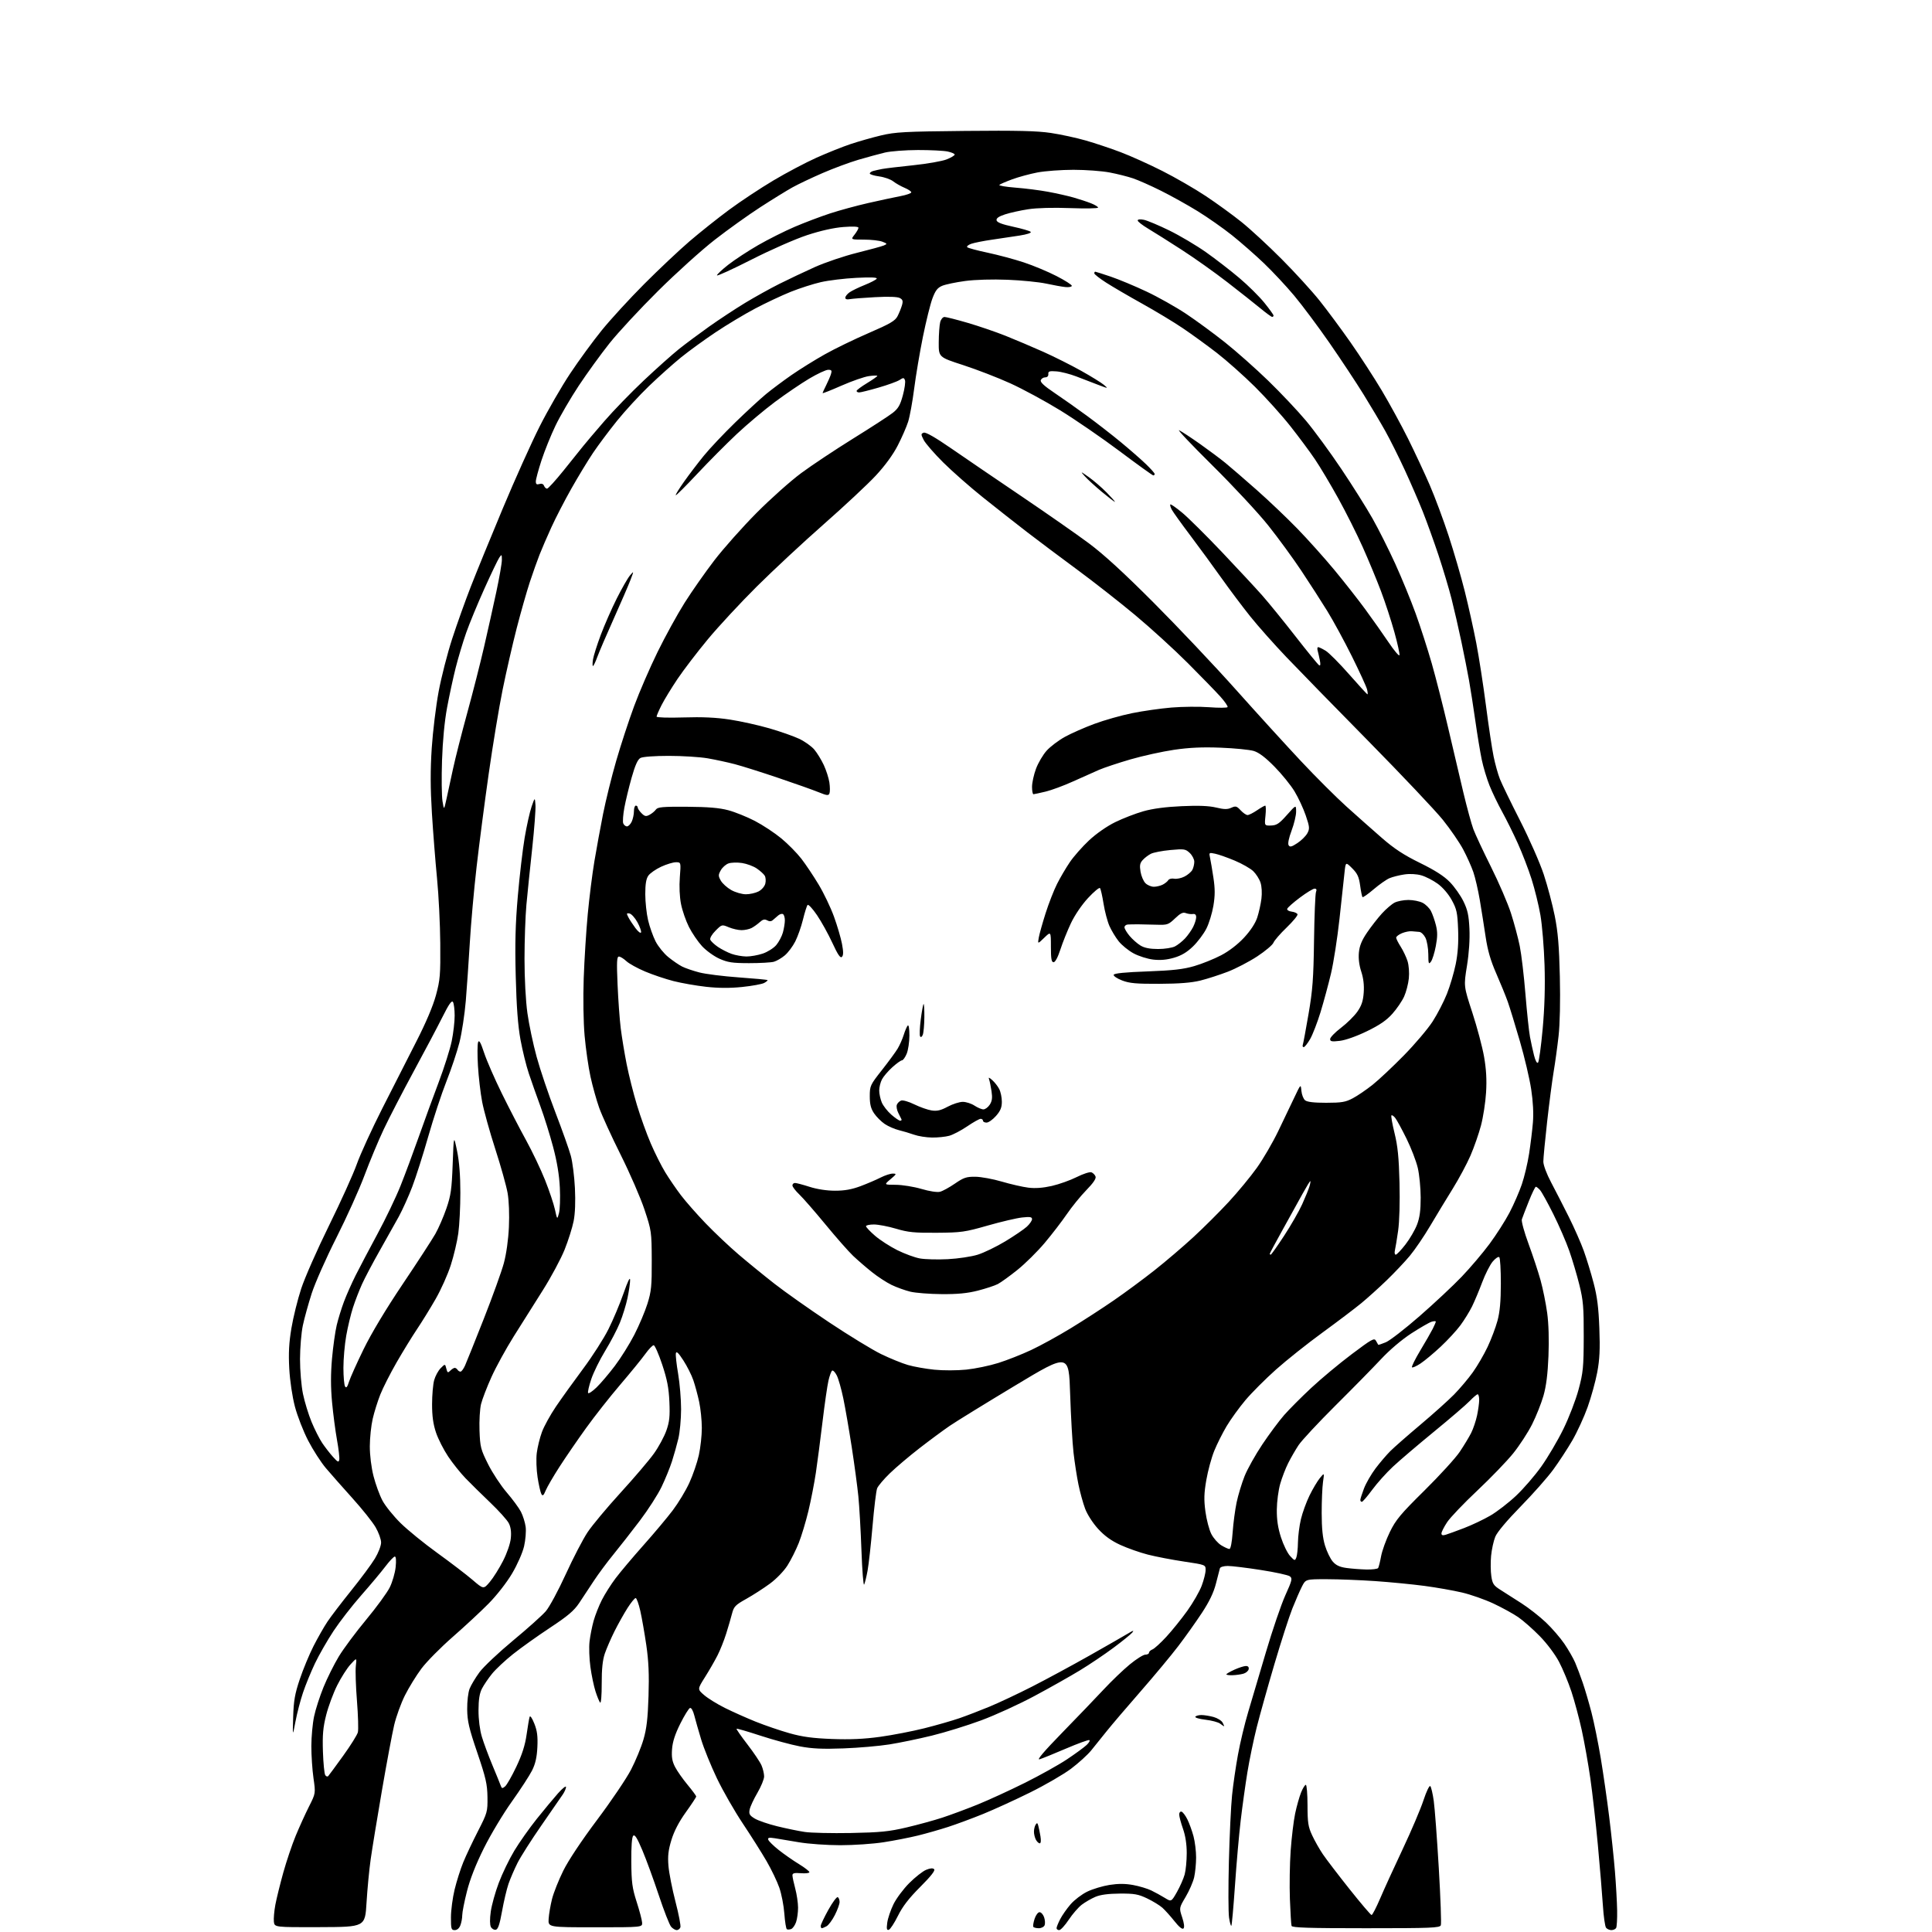 <?xml version="1.0" encoding="UTF-8" standalone="no"?>
<svg 
  version="1.1" 
  xmlns="http://www.w3.org/2000/svg" 
  xmlns:xlink="http://www.w3.org/1999/xlink" 
  xmlns:svg="http://www.w3.org/2000/svg"
  xmlns:rdf="http://www.w3.org/1999/02/22-rdf-syntax-ns#"
  xmlns:cc="http://creativecommons.org/ns#"
  xmlns:dc="http://purl.org/dc/elements/1.1/"
  viewBox="0 0 1024 1024"
  width="1024"
  height="1024"
>
<style>svg {background-color: white; }</style>"
<path stroke="none" fill="black" fill-rule="evenodd" d="M241.02,1023.00C239.19,1023.00 239.00,1022.36 239.01,1016.25C239.01,1012.54 239.89,1005.90 240.95,1001.50C242.02,997.10 244.08,990.61 245.53,987.07C246.98,983.53 250.48,976.11 253.32,970.57C258.31,960.81 258.47,960.25 258.37,952.50C258.27,945.64 257.51,942.30 252.99,929.00C248.57,916.02 247.70,912.28 247.62,906.00C247.57,901.72 248.13,897.00 248.92,895.00C249.69,893.08 252.05,889.15 254.17,886.27C256.30,883.40 264.30,875.85 271.95,869.50C279.61,863.16 287.43,856.15 289.32,853.94C291.21,851.73 295.97,842.91 299.88,834.34C303.80,825.77 308.99,815.78 311.42,812.13C313.84,808.48 321.74,799.02 328.96,791.11C336.19,783.20 344.13,773.87 346.61,770.39C349.10,766.91 352.04,761.46 353.17,758.28C354.83,753.57 355.13,750.74 354.79,743.00C354.47,735.65 353.61,731.18 350.98,723.25C349.10,717.61 347.07,713.00 346.46,713.00C345.84,713.00 343.83,715.10 341.99,717.66C340.15,720.22 334.19,727.53 328.74,733.91C323.29,740.28 315.11,750.67 310.56,757.00C306.01,763.33 299.68,772.55 296.50,777.50C293.31,782.45 290.05,788.05 289.25,789.95C288.10,792.71 287.63,793.09 286.93,791.85C286.46,790.99 285.55,787.01 284.93,783.01C284.31,778.96 284.11,773.24 284.50,770.13C284.89,767.05 286.11,762.05 287.23,759.02C288.34,755.98 291.69,749.90 294.67,745.50C297.66,741.10 304.12,732.10 309.04,725.50C313.97,718.90 320.02,709.45 322.49,704.50C324.97,699.55 328.57,691.00 330.49,685.50C332.80,678.88 333.98,676.51 333.97,678.50C333.97,680.15 333.34,684.44 332.58,688.03C331.82,691.62 330.02,697.47 328.57,701.03C327.13,704.59 323.61,711.31 320.76,715.97C317.91,720.63 314.59,727.38 313.38,730.97C312.17,734.55 311.42,737.87 311.71,738.33C311.99,738.80 314.02,737.45 316.20,735.34C318.38,733.23 322.73,728.12 325.86,723.98C329.00,719.85 333.64,712.42 336.19,707.48C338.73,702.54 341.87,695.12 343.16,691.00C345.21,684.43 345.49,681.57 345.44,668.00C345.37,652.83 345.29,652.26 341.60,641.14C339.53,634.90 333.86,621.85 329.01,612.14C324.16,602.44 319.02,591.20 317.58,587.16C316.15,583.12 314.07,575.70 312.97,570.66C311.87,565.62 310.47,555.88 309.86,549.00C309.21,541.66 309.02,529.07 309.38,518.50C309.73,508.60 310.69,493.30 311.52,484.50C312.35,475.70 313.93,463.10 315.04,456.50C316.14,449.90 318.21,438.65 319.62,431.50C321.04,424.35 324.18,411.64 326.60,403.27C329.02,394.89 333.29,381.84 336.10,374.27C338.90,366.69 344.51,353.75 348.56,345.50C352.61,337.25 359.04,325.56 362.85,319.51C366.66,313.47 373.75,303.34 378.61,297.01C383.47,290.68 393.53,279.37 400.97,271.87C408.41,264.38 419.10,254.85 424.72,250.70C430.35,246.54 442.72,238.32 452.22,232.42C461.73,226.52 471.14,220.42 473.14,218.85C476.06,216.57 477.12,214.75 478.52,209.57C479.48,206.03 479.99,202.41 479.65,201.53C479.10,200.10 478.79,200.09 476.77,201.41C475.52,202.22 470.51,204.03 465.64,205.44C460.76,206.85 456.15,208.00 455.39,208.00C454.62,208.00 454.00,207.65 454.00,207.21C454.00,206.78 456.48,204.92 459.50,203.09C462.52,201.26 465.00,199.52 465.00,199.24C465.00,198.96 463.01,199.00 460.57,199.34C458.13,199.67 451.61,201.94 446.07,204.37C440.53,206.81 436.00,208.61 436.00,208.36C436.00,208.12 436.84,206.25 437.87,204.21C438.90,202.17 440.06,199.49 440.44,198.25C441.01,196.39 440.76,196.00 438.95,196.00C437.75,196.00 433.23,198.11 428.91,200.68C424.58,203.25 416.42,208.80 410.77,213.01C405.12,217.22 395.99,224.90 390.47,230.08C384.96,235.26 375.52,244.76 369.50,251.19C363.48,257.62 358.37,262.71 358.16,262.49C357.94,262.27 359.92,259.03 362.57,255.30C365.21,251.56 369.94,245.35 373.08,241.50C376.22,237.65 383.68,229.75 389.65,223.95C395.62,218.15 402.98,211.37 406.00,208.88C409.02,206.39 415.10,201.85 419.50,198.79C423.90,195.74 431.82,190.81 437.11,187.84C442.39,184.86 452.89,179.77 460.44,176.51C471.78,171.61 474.43,170.06 475.71,167.60C476.56,165.96 477.61,163.35 478.06,161.81C478.71,159.54 478.48,158.79 476.90,157.95C475.66,157.28 470.83,157.12 463.72,157.51C457.55,157.84 451.49,158.33 450.25,158.58C448.85,158.86 448.01,158.56 448.03,157.77C448.05,157.07 449.06,155.80 450.28,154.94C451.50,154.07 455.10,152.33 458.27,151.06C461.44,149.79 464.32,148.29 464.67,147.72C465.11,147.02 461.64,146.87 453.91,147.26C447.63,147.58 439.16,148.60 435.08,149.54C431.00,150.47 423.80,152.79 419.08,154.68C414.36,156.58 405.91,160.55 400.30,163.51C394.69,166.47 385.24,172.14 379.30,176.11C373.36,180.08 365.12,186.06 361.00,189.40C356.88,192.74 349.28,199.53 344.11,204.49C338.95,209.44 331.26,217.80 327.02,223.06C322.78,228.32 317.06,235.97 314.31,240.06C311.56,244.15 306.39,252.68 302.82,259.00C299.25,265.32 294.48,274.55 292.23,279.50C289.97,284.45 287.15,290.98 285.97,294.00C284.78,297.02 282.46,303.55 280.82,308.50C279.19,313.45 276.05,324.48 273.85,333.00C271.66,341.52 268.31,356.15 266.41,365.50C264.51,374.85 261.19,394.88 259.04,410.00C256.88,425.13 253.98,447.40 252.60,459.50C251.21,471.60 249.60,489.60 249.02,499.50C248.43,509.40 247.47,523.35 246.88,530.50C246.28,537.65 244.77,547.55 243.52,552.50C242.26,557.45 239.14,566.79 236.58,573.25C234.02,579.72 229.70,592.82 226.98,602.38C224.26,611.94 220.44,623.92 218.50,629.01C216.56,634.09 213.33,641.24 211.34,644.88C209.34,648.52 204.77,656.67 201.18,663.00C197.59,669.33 193.42,677.23 191.90,680.57C190.38,683.91 188.21,689.54 187.07,693.07C185.93,696.61 184.32,703.33 183.50,708.00C182.68,712.67 182.01,720.33 182.02,725.00C182.02,729.67 182.42,734.12 182.90,734.87C183.53,735.86 184.10,735.17 184.97,732.37C185.64,730.24 189.12,722.47 192.72,715.10C196.82,706.70 204.54,693.84 213.44,680.60C221.24,669.00 229.02,657.02 230.74,654.00C232.45,650.98 235.09,644.90 236.60,640.50C238.98,633.59 239.43,630.38 239.93,617.00C240.50,601.50 240.50,601.50 242.25,610.00C243.42,615.67 244.00,623.05 244.00,632.18C244.00,639.70 243.51,649.38 242.91,653.68C242.32,657.98 240.53,665.55 238.94,670.50C237.36,675.45 233.74,683.54 230.90,688.48C228.07,693.42 223.62,700.62 221.03,704.48C218.44,708.34 213.57,716.27 210.21,722.10C206.86,727.93 202.97,735.58 201.58,739.10C200.18,742.62 198.36,748.42 197.54,752.00C196.71,755.58 196.02,762.14 196.01,766.59C196.01,771.42 196.80,777.79 197.98,782.41C199.07,786.67 201.19,792.48 202.70,795.32C204.21,798.17 208.54,803.54 212.31,807.26C216.08,810.97 224.87,818.12 231.84,823.14C238.80,828.17 247.15,834.55 250.40,837.33C256.29,842.39 256.29,842.39 259.62,838.45C261.46,836.28 264.60,831.26 266.62,827.31C268.78,823.06 270.48,818.11 270.75,815.22C271.07,811.95 270.71,809.34 269.66,807.32C268.81,805.66 264.39,800.75 259.84,796.40C255.29,792.06 249.40,786.25 246.74,783.50C244.09,780.75 239.95,775.58 237.55,772.00C235.15,768.42 232.24,762.70 231.09,759.28C229.60,754.84 229.00,750.56 229.01,744.28C229.01,739.45 229.51,733.70 230.12,731.50C230.73,729.30 232.28,726.45 233.57,725.16C235.91,722.81 235.91,722.81 236.56,725.38C237.12,727.63 237.38,727.76 238.67,726.47C239.48,725.66 240.53,725.00 241.01,725.00C241.49,725.00 242.16,725.45 242.50,726.00C242.84,726.55 243.55,727.00 244.08,727.00C244.60,727.00 245.69,725.54 246.49,723.75C247.29,721.96 251.76,710.83 256.42,699.00C261.08,687.17 265.86,673.90 267.05,669.50C268.36,664.65 269.42,657.11 269.73,650.36C270.03,643.76 269.76,636.43 269.05,632.37C268.39,628.60 265.45,618.09 262.51,609.01C259.57,599.93 256.44,588.67 255.55,584.00C254.66,579.33 253.66,570.71 253.32,564.85C252.98,559.00 253.02,553.38 253.41,552.37C253.93,551.02 254.77,552.51 256.59,558.01C257.95,562.13 262.17,571.80 265.96,579.50C269.75,587.20 275.54,598.38 278.83,604.34C282.11,610.31 286.63,619.79 288.87,625.41C291.11,631.03 293.48,638.08 294.13,641.07C295.32,646.50 295.32,646.50 296.27,643.00C296.79,641.08 297.00,635.00 296.73,629.50C296.41,622.80 295.23,615.66 293.15,607.87C291.45,601.47 288.43,591.80 286.43,586.37C284.44,580.94 281.68,573.12 280.30,569.00C278.91,564.88 276.92,556.77 275.86,551.00C274.52,543.65 273.76,533.60 273.35,517.50C272.90,500.09 273.17,489.76 274.45,475.00C275.38,464.27 277.01,450.32 278.08,444.00C279.15,437.68 280.81,430.25 281.76,427.50C283.50,422.50 283.50,422.50 283.81,426.72C283.97,429.04 283.19,439.39 282.07,449.72C280.94,460.05 279.57,473.45 279.01,479.50C278.46,485.55 278.00,498.47 278.00,508.22C278.00,518.68 278.63,530.42 279.53,536.91C280.37,542.95 282.58,553.42 284.44,560.19C286.29,566.96 290.77,580.21 294.39,589.64C298.01,599.07 301.69,609.42 302.56,612.64C303.44,615.86 304.41,623.54 304.72,629.71C305.07,636.83 304.83,643.21 304.04,647.19C303.36,650.64 301.21,657.45 299.26,662.32C297.31,667.19 292.12,676.87 287.72,683.84C283.31,690.80 276.37,701.83 272.28,708.34C268.19,714.86 262.88,724.53 260.49,729.84C258.09,735.15 255.61,741.60 254.97,744.17C254.33,746.74 253.96,753.08 254.15,758.25C254.47,766.98 254.81,768.27 258.72,776.08C261.04,780.71 265.47,787.42 268.55,791.00C271.63,794.58 275.03,799.19 276.10,801.25C277.16,803.31 278.29,806.91 278.61,809.25C278.92,811.59 278.54,816.23 277.77,819.57C276.96,823.03 274.23,829.22 271.43,833.97C268.58,838.78 263.33,845.51 259.00,849.90C254.88,854.08 246.30,862.05 239.94,867.61C233.58,873.17 226.13,880.71 223.39,884.36C220.66,888.02 216.71,894.41 214.63,898.57C212.54,902.73 209.98,909.81 208.92,914.31C207.86,918.82 204.94,934.42 202.43,949.00C199.92,963.58 197.24,980.00 196.46,985.50C195.68,991.00 194.70,1001.31 194.27,1008.42C193.50,1021.34 193.50,1021.34 169.50,1021.42C145.50,1021.50 145.50,1021.50 145.16,1018.53C144.98,1016.90 145.33,1012.85 145.95,1009.53C146.58,1006.21 148.47,998.55 150.15,992.50C151.84,986.45 154.80,977.67 156.73,973.00C158.66,968.33 161.83,961.35 163.77,957.50C167.31,950.50 167.31,950.50 166.15,942.45C165.52,938.02 165.01,930.37 165.02,925.45C165.03,920.53 165.68,913.46 166.47,909.75C167.25,906.03 169.50,899.06 171.46,894.25C173.42,889.44 177.07,882.12 179.57,877.98C182.07,873.85 188.59,865.08 194.07,858.48C199.54,851.89 205.17,844.19 206.57,841.37C207.97,838.54 209.38,833.71 209.70,830.62C210.06,827.09 209.90,825.00 209.26,825.00C208.70,825.00 206.45,827.36 204.27,830.25C202.09,833.14 196.34,840.00 191.50,845.50C186.65,851.00 180.02,859.55 176.76,864.49C173.50,869.44 169.08,877.13 166.96,881.59C164.83,886.05 161.97,893.04 160.60,897.12C159.22,901.20 157.42,908.13 156.59,912.52C155.07,920.50 155.07,920.50 155.39,910.00C155.65,901.39 156.28,897.79 158.90,890.00C160.65,884.77 163.92,876.90 166.15,872.51C168.39,868.11 171.72,862.26 173.56,859.51C175.40,856.75 181.07,849.33 186.16,843.00C191.26,836.67 196.91,829.05 198.71,826.06C200.54,823.03 202.00,819.26 201.99,817.56C201.99,815.88 200.68,812.25 199.09,809.50C197.50,806.75 191.99,799.84 186.85,794.14C181.71,788.44 175.35,781.24 172.73,778.14C170.10,775.04 165.87,768.46 163.32,763.53C160.76,758.59 157.61,750.49 156.31,745.53C154.91,740.20 153.69,731.97 153.32,725.44C152.87,717.20 153.16,711.73 154.46,703.94C155.42,698.20 157.75,688.78 159.64,683.02C161.52,677.26 168.17,662.18 174.41,649.52C180.65,636.86 187.27,622.23 189.12,617.00C190.97,611.77 197.05,598.50 202.62,587.50C208.19,576.50 216.32,560.52 220.68,552.00C225.77,542.05 229.49,533.27 231.06,527.50C233.27,519.35 233.49,516.76 233.35,500.00C233.27,489.82 232.50,474.30 231.63,465.50C230.77,456.70 229.55,441.18 228.92,431.00C228.10,417.62 228.07,408.07 228.83,396.50C229.41,387.70 231.06,374.23 232.48,366.57C233.91,358.90 237.14,346.30 239.66,338.57C242.18,330.83 246.61,318.43 249.51,311.00C252.40,303.57 260.04,284.90 266.48,269.50C272.92,254.10 281.72,234.53 286.04,226.00C290.35,217.47 297.62,204.87 302.19,197.99C306.76,191.11 314.30,180.79 318.95,175.06C323.60,169.32 333.72,158.28 341.45,150.53C349.18,142.78 360.00,132.58 365.50,127.86C371.00,123.15 380.42,115.65 386.44,111.20C392.45,106.75 403.03,99.75 409.94,95.64C416.85,91.53 427.15,86.09 432.84,83.55C438.52,81.01 446.58,77.78 450.75,76.39C454.91,74.99 462.19,72.92 466.91,71.79C474.56,69.97 479.45,69.71 511.50,69.39C539.08,69.12 549.72,69.37 557.00,70.47C562.23,71.25 570.55,73.06 575.50,74.48C580.45,75.90 588.77,78.68 594.00,80.67C599.23,82.65 609.16,87.12 616.07,90.62C622.98,94.11 633.33,100.08 639.07,103.90C644.81,107.71 653.33,113.90 658.00,117.65C662.67,121.39 672.23,130.21 679.23,137.25C686.24,144.28 695.29,154.19 699.35,159.27C703.41,164.35 710.82,174.35 715.83,181.50C720.83,188.65 728.28,200.12 732.38,207.00C736.48,213.88 742.74,225.35 746.30,232.50C749.85,239.65 755.01,250.68 757.75,257.00C760.49,263.32 765.02,275.48 767.81,284.00C770.60,292.52 774.46,305.80 776.38,313.50C778.31,321.20 781.03,333.47 782.44,340.76C783.85,348.05 786.15,362.90 787.56,373.76C788.96,384.62 790.79,396.82 791.63,400.89C792.46,404.95 793.96,410.35 794.97,412.89C795.97,415.42 800.80,425.38 805.70,435.00C810.60,444.62 816.24,457.45 818.23,463.50C820.23,469.55 822.85,479.45 824.06,485.50C825.74,493.93 826.37,501.44 826.75,517.62C827.05,530.60 826.79,542.75 826.07,549.12C825.43,554.83 824.26,563.33 823.47,568.00C822.69,572.67 821.13,584.59 820.02,594.47C818.91,604.36 818.00,613.90 818.00,615.67C818.00,617.54 819.75,622.21 822.13,626.70C824.40,630.99 828.62,639.23 831.51,645.00C834.39,650.77 837.97,658.88 839.45,663.00C840.93,667.12 843.27,674.77 844.64,680.00C846.53,687.17 847.28,693.06 847.69,704.00C848.11,715.18 847.85,720.53 846.57,727.35C845.65,732.22 843.35,740.53 841.47,745.81C839.58,751.08 835.93,759.02 833.37,763.45C830.80,767.88 826.22,774.88 823.20,779.00C820.18,783.12 812.41,791.90 805.95,798.50C798.73,805.87 793.55,812.04 792.53,814.50C791.63,816.70 790.63,821.26 790.31,824.62C789.99,827.99 790.05,832.84 790.43,835.40C791.04,839.47 791.66,840.39 795.32,842.69C797.62,844.13 802.65,847.35 806.50,849.83C810.35,852.31 816.14,856.85 819.37,859.92C822.60,862.99 827.00,868.08 829.15,871.24C831.30,874.40 833.88,878.90 834.88,881.24C835.88,883.58 837.67,888.34 838.86,891.80C840.06,895.27 842.15,902.40 843.52,907.65C844.88,912.91 847.09,923.79 848.43,931.85C849.77,939.91 851.79,953.92 852.91,963.00C854.03,972.08 855.41,985.12 855.96,992.00C856.52,998.88 857.04,1008.16 857.12,1012.64C857.19,1017.11 856.95,1021.27 856.57,1021.89C856.19,1022.50 855.06,1023.00 854.06,1023.00C853.06,1023.00 851.80,1022.44 851.25,1021.75C850.70,1021.06 849.94,1015.77 849.57,1010.00C849.20,1004.23 848.00,989.83 846.91,978.00C845.81,966.17 844.01,950.20 842.90,942.50C841.79,934.80 839.75,923.33 838.36,917.00C836.98,910.67 834.51,901.48 832.88,896.56C831.25,891.65 828.30,884.55 826.32,880.80C824.26,876.88 819.92,871.08 816.12,867.20C812.48,863.47 807.33,858.94 804.67,857.11C802.02,855.29 796.11,852.05 791.55,849.91C786.99,847.77 779.48,845.14 774.88,844.06C770.27,842.98 761.33,841.40 755.00,840.56C748.67,839.72 736.98,838.58 729.00,838.02C721.02,837.47 709.45,837.02 703.27,837.01C692.04,837.00 692.04,837.00 690.05,840.91C688.95,843.06 686.66,848.33 684.95,852.61C683.25,856.90 678.99,870.10 675.49,881.95C671.99,893.80 667.76,908.90 666.09,915.50C664.43,922.10 662.19,932.90 661.12,939.50C660.05,946.10 658.45,957.58 657.58,965.00C656.70,972.42 655.34,987.88 654.56,999.35C653.77,1010.82 652.91,1020.42 652.64,1020.69C652.37,1020.96 651.82,1019.00 651.42,1016.34C651.02,1013.68 650.99,1000.25 651.34,986.50C651.70,972.75 652.45,957.00 653.02,951.50C653.58,946.00 654.99,936.33 656.15,930.00C657.30,923.67 659.73,913.55 661.54,907.50C663.34,901.45 667.60,887.07 671.01,875.54C674.41,864.01 679.01,850.55 681.22,845.62C684.88,837.50 685.10,836.55 683.61,835.46C682.71,834.80 675.79,833.29 668.23,832.12C660.68,830.94 652.80,829.98 650.72,829.99C648.56,830.00 646.78,830.54 646.57,831.25C646.38,831.94 645.43,835.58 644.47,839.35C643.26,844.10 640.98,848.86 637.04,854.85C633.91,859.61 628.27,867.55 624.49,872.50C620.72,877.45 611.73,888.25 604.52,896.50C597.30,904.75 589.25,914.20 586.61,917.50C583.98,920.80 580.26,925.43 578.33,927.79C576.41,930.14 571.61,934.50 567.67,937.47C563.73,940.43 553.98,946.09 546.00,950.04C538.02,953.99 526.77,959.13 521.00,961.47C515.23,963.81 506.90,966.89 502.50,968.32C498.10,969.74 490.90,971.80 486.50,972.88C482.10,973.96 473.95,975.56 468.38,976.42C462.82,977.29 452.47,978.00 445.38,978.00C438.30,977.99 428.45,977.30 423.50,976.45C418.55,975.60 412.75,974.63 410.62,974.30C407.56,973.83 406.83,974.00 407.20,975.10C407.45,975.87 409.93,978.30 412.70,980.50C415.47,982.70 420.27,986.05 423.37,987.95C426.47,989.84 429.00,991.80 429.00,992.30C429.00,992.79 426.98,993.04 424.50,992.84C421.00,992.56 420.00,992.82 420.01,993.99C420.02,994.82 420.69,997.98 421.50,1001.00C422.31,1004.02 422.98,1008.57 422.99,1011.10C422.99,1013.63 422.52,1017.08 421.93,1018.77C421.34,1020.46 420.18,1022.10 419.34,1022.42C418.50,1022.74 417.48,1022.79 417.05,1022.53C416.63,1022.27 416.03,1018.56 415.72,1014.28C415.41,1010.00 414.20,1003.80 413.05,1000.50C411.90,997.20 408.88,990.90 406.33,986.50C403.79,982.10 398.10,973.10 393.70,966.50C389.29,959.90 383.10,949.09 379.95,942.49C376.79,935.88 373.05,926.65 371.64,921.99C370.23,917.32 368.58,911.56 367.98,909.19C367.34,906.67 366.40,905.03 365.71,905.26C365.07,905.48 362.75,909.22 360.57,913.58C357.80,919.13 356.49,923.17 356.20,927.08C355.88,931.34 356.27,933.58 357.83,936.58C358.95,938.74 361.93,942.97 364.44,945.99C366.95,949.01 369.00,951.80 369.00,952.18C369.00,952.57 366.52,956.33 363.49,960.55C359.83,965.65 357.28,970.58 355.86,975.24C354.20,980.69 353.86,983.75 354.30,989.02C354.61,992.75 356.29,1001.26 358.02,1007.94C359.76,1014.62 360.93,1020.74 360.62,1021.54C360.31,1022.34 359.44,1023.00 358.69,1023.00C357.93,1023.00 356.60,1022.21 355.73,1021.25C354.86,1020.29 351.91,1012.75 349.17,1004.50C346.43,996.25 342.51,985.53 340.46,980.68C337.71,974.16 336.45,972.15 335.62,972.99C334.90,973.71 334.54,978.64 334.60,986.81C334.69,997.71 335.09,1000.70 337.43,1008.00C338.94,1012.67 340.24,1017.62 340.33,1019.00C340.50,1021.50 340.50,1021.50 315.50,1021.50C290.50,1021.50 290.50,1021.50 290.79,1017.00C290.95,1014.52 291.76,1009.80 292.59,1006.50C293.42,1003.20 296.11,996.45 298.56,991.50C301.27,986.02 308.30,975.47 316.53,964.50C323.96,954.60 332.03,942.66 334.46,937.96C336.89,933.27 339.86,926.07 341.05,921.96C342.72,916.25 343.35,910.85 343.73,898.99C344.10,887.51 343.79,880.49 342.56,871.99C341.64,865.67 340.20,857.46 339.36,853.75C338.52,850.04 337.42,847.00 336.91,847.00C336.39,847.00 334.47,849.36 332.62,852.25C330.78,855.14 327.69,860.65 325.75,864.50C323.82,868.35 321.49,873.73 320.56,876.44C319.39,879.91 318.90,884.67 318.92,892.37C318.94,898.48 318.57,902.94 318.10,902.43C317.63,901.92 316.52,899.25 315.64,896.50C314.75,893.75 313.53,887.91 312.93,883.52C312.32,879.12 312.12,873.05 312.47,870.02C312.82,866.98 313.80,862.05 314.64,859.05C315.48,856.06 317.43,851.10 318.98,848.05C320.52,844.99 323.81,839.79 326.30,836.49C328.78,833.20 335.42,825.33 341.05,819.00C346.69,812.67 353.69,804.32 356.62,800.44C359.55,796.56 363.49,790.04 365.36,785.94C367.24,781.85 369.50,775.26 370.39,771.30C371.27,767.34 371.99,760.82 371.98,756.80C371.97,752.79 371.34,746.58 370.57,743.00C369.81,739.42 368.41,734.26 367.47,731.52C366.53,728.77 364.15,724.05 362.18,721.02C359.61,717.05 358.50,715.99 358.23,717.26C358.02,718.22 358.56,723.14 359.43,728.18C360.29,733.23 360.99,741.66 360.99,746.93C360.98,752.19 360.33,759.20 359.54,762.50C358.75,765.80 357.23,771.23 356.15,774.57C355.08,777.91 352.60,783.98 350.64,788.07C348.68,792.16 343.49,800.23 339.12,806.00C334.74,811.77 328.41,819.88 325.04,824.00C321.68,828.12 317.03,834.39 314.71,837.93C312.40,841.47 308.93,846.72 307.00,849.60C304.24,853.73 300.97,856.50 291.50,862.75C284.90,867.11 276.09,873.39 271.91,876.72C267.74,880.04 262.73,884.73 260.79,887.13C258.84,889.53 256.44,893.08 255.45,895.00C254.16,897.49 253.64,900.80 253.62,906.50C253.61,911.37 254.30,916.84 255.39,920.50C256.38,923.80 258.88,930.55 260.95,935.50C263.02,940.45 265.01,945.34 265.37,946.36C265.93,947.97 266.25,948.04 267.68,946.86C268.60,946.11 271.29,941.41 273.66,936.41C276.72,929.97 278.30,925.01 279.10,919.41C279.72,915.06 280.44,910.83 280.70,910.00C280.99,909.11 281.99,910.52 283.18,913.50C284.72,917.36 285.09,920.21 284.82,926.00C284.55,931.45 283.78,934.85 281.98,938.44C280.61,941.15 275.78,948.58 271.24,954.94C266.70,961.30 260.06,972.37 256.49,979.54C252.22,988.10 249.13,995.96 247.50,1002.42C246.12,1007.83 245.00,1013.52 245.00,1015.06C245.00,1016.61 244.56,1019.02 244.02,1020.43C243.42,1022.02 242.28,1023.00 241.02,1023.00zM262.76,1022.81C261.87,1022.98 260.71,1022.31 260.18,1021.31C259.60,1020.20 259.57,1017.07 260.11,1013.23C260.59,1009.78 262.49,1002.92 264.35,997.98C266.20,993.05 269.92,985.37 272.61,980.90C275.30,976.44 280.65,968.86 284.50,964.05C288.35,959.24 293.41,953.15 295.75,950.51C298.09,947.88 300.00,946.36 300.00,947.14C300.00,947.92 299.25,949.67 298.34,951.03C297.42,952.39 292.30,959.80 286.96,967.50C281.61,975.20 275.89,984.20 274.24,987.50C272.59,990.80 270.46,995.75 269.51,998.50C268.57,1001.25 267.03,1007.77 266.09,1013.00C264.82,1020.08 263.97,1022.57 262.76,1022.81zM471.10,1022.82C470.00,1023.17 469.82,1022.38 470.26,1019.07C470.57,1016.76 472.06,1012.36 473.56,1009.29C475.06,1006.22 478.83,1001.17 481.94,998.06C485.04,994.96 489.05,991.81 490.85,991.06C493.04,990.15 494.44,990.04 495.12,990.72C495.80,991.40 493.38,994.47 487.74,1000.11C481.72,1006.14 478.39,1010.45 475.93,1015.43C474.04,1019.24 471.87,1022.57 471.10,1022.82zM561.40,1023.00C560.63,1023.00 560.00,1022.53 560.00,1021.96C560.00,1021.39 560.86,1019.25 561.91,1017.21C562.96,1015.17 565.45,1011.61 567.44,1009.31C569.43,1007.01 573.40,1003.99 576.28,1002.60C579.15,1001.21 584.47,999.61 588.10,999.04C592.73,998.32 596.45,998.34 600.59,999.10C603.84,999.70 608.15,1000.99 610.18,1001.97C612.21,1002.95 615.43,1004.72 617.34,1005.90C620.82,1008.05 620.82,1008.05 623.82,1002.78C625.46,999.87 627.30,995.70 627.90,993.50C628.50,991.30 628.99,986.23 628.99,982.23C629.00,977.50 628.30,972.95 627.00,969.26C625.90,966.13 625.00,962.73 625.00,961.70C625.00,960.67 625.56,960.01 626.25,960.22C626.94,960.43 628.33,962.29 629.35,964.34C630.37,966.40 631.83,970.42 632.59,973.29C633.35,976.15 633.97,981.20 633.96,984.50C633.96,987.80 633.49,992.52 632.93,995.00C632.36,997.48 630.33,1002.15 628.42,1005.38C624.93,1011.27 624.93,1011.27 626.57,1016.22C627.62,1019.37 627.87,1021.53 627.27,1022.13C626.66,1022.74 624.92,1021.34 622.51,1018.29C620.42,1015.66 617.54,1012.45 616.11,1011.16C614.67,1009.87 611.02,1007.64 608.00,1006.20C603.28,1003.95 601.22,1003.59 593.50,1003.64C587.42,1003.68 583.22,1004.24 580.55,1005.38C578.38,1006.31 575.14,1008.18 573.34,1009.55C571.55,1010.92 568.44,1014.51 566.44,1017.52C564.44,1020.53 562.17,1023.00 561.40,1023.00zM435.57,1022.00C435.25,1022.00 435.01,1021.44 435.01,1020.75C435.02,1020.06 436.84,1016.22 439.06,1012.22C441.28,1008.22 443.53,1005.21 444.05,1005.53C444.57,1005.85 445.00,1007.01 445.00,1008.09C445.00,1009.18 443.88,1012.29 442.50,1015.00C441.13,1017.71 439.13,1020.39 438.07,1020.96C437.00,1021.53 435.88,1022.00 435.57,1022.00zM550.59,1022.00C549.23,1022.00 547.92,1021.66 547.67,1021.25C547.42,1020.84 547.73,1018.92 548.36,1017.00C548.99,1015.08 550.16,1013.50 550.98,1013.50C551.79,1013.50 552.87,1014.68 553.38,1016.13C553.89,1017.58 554.02,1019.49 553.68,1020.38C553.34,1021.27 551.95,1022.00 550.59,1022.00zM724.00,1022.00C693.62,1022.00 684.85,1021.72 684.55,1020.75C684.33,1020.06 683.94,1013.65 683.67,1006.50C683.41,999.35 683.59,987.81 684.08,980.86C684.58,973.91 685.64,965.08 686.45,961.23C687.26,957.38 688.67,952.38 689.57,950.12C690.48,947.85 691.62,946.00 692.11,946.00C692.60,946.00 693.00,950.84 693.01,956.75C693.02,966.05 693.35,968.21 695.47,972.76C696.81,975.65 699.36,980.15 701.13,982.76C702.89,985.37 709.25,993.69 715.26,1001.25C721.27,1008.81 726.54,1015.00 726.97,1015.00C727.41,1015.00 729.44,1011.06 731.50,1006.25C733.55,1001.44 738.94,989.62 743.49,980.00C748.03,970.38 752.98,958.75 754.48,954.16C756.01,949.51 757.60,946.20 758.08,946.68C758.56,947.16 759.38,950.68 759.92,954.52C760.46,958.36 761.66,974.40 762.59,990.16C763.52,1005.93 764.01,1019.54 763.67,1020.41C763.13,1021.82 758.74,1022.00 724.00,1022.00zM551.08,977.00C550.52,977.00 549.60,976.13 549.04,975.07C548.47,974.00 548.01,972.09 548.02,970.82C548.02,969.54 548.42,967.88 548.91,967.12C549.61,966.01 549.89,966.11 550.30,967.62C550.59,968.65 551.11,971.19 551.46,973.25C551.84,975.53 551.69,977.00 551.08,977.00zM451.00,971.53C466.56,971.23 471.25,970.76 480.50,968.58C486.55,967.16 495.10,964.82 499.50,963.37C503.90,961.93 512.26,958.82 518.08,956.47C523.90,954.11 535.15,948.95 543.08,945.00C551.01,941.06 561.10,935.43 565.50,932.50C569.90,929.57 574.59,926.14 575.92,924.89C577.25,923.64 577.88,922.46 577.33,922.28C576.77,922.09 571.18,924.14 564.91,926.82C558.63,929.51 552.38,932.05 551.00,932.46C549.33,932.97 553.29,928.30 563.00,918.34C570.98,910.15 580.88,899.84 585.00,895.42C589.12,891.00 595.34,885.04 598.80,882.19C602.27,879.34 605.98,877.00 607.05,877.00C608.12,877.00 609.00,876.54 609.00,875.97C609.00,875.40 609.83,874.61 610.84,874.22C611.86,873.82 615.17,870.80 618.21,867.50C621.25,864.20 626.24,858.01 629.30,853.74C632.36,849.47 635.79,843.49 636.93,840.45C638.07,837.41 639.00,833.67 639.00,832.15C639.00,829.37 638.99,829.37 627.56,827.66C621.26,826.72 612.63,825.06 608.37,823.97C604.12,822.88 597.54,820.56 593.76,818.82C588.96,816.61 585.40,814.03 582.01,810.32C579.22,807.27 576.29,802.71 575.14,799.65C574.04,796.72 572.45,790.96 571.61,786.86C570.76,782.76 569.58,775.15 568.99,769.95C568.39,764.75 567.59,750.77 567.20,738.88C566.50,717.25 566.50,717.25 538.00,734.40C522.33,743.83 506.74,753.42 503.37,755.73C500.00,758.03 492.80,763.35 487.37,767.56C481.94,771.77 474.87,777.75 471.66,780.86C468.45,783.96 465.41,787.56 464.90,788.85C464.39,790.14 463.29,799.14 462.46,808.85C461.62,818.56 460.44,829.20 459.83,832.50C459.22,835.80 458.40,839.11 458.01,839.86C457.62,840.61 456.98,832.51 456.59,821.86C456.21,811.21 455.46,798.23 454.94,793.00C454.41,787.77 452.84,776.08 451.44,767.00C450.04,757.92 448.04,746.35 446.99,741.27C445.94,736.20 444.37,730.67 443.50,728.99C442.63,727.31 441.53,726.17 441.06,726.46C440.59,726.76 439.71,729.13 439.10,731.75C438.50,734.36 437.08,744.15 435.96,753.50C434.84,762.85 433.25,775.00 432.44,780.50C431.62,786.00 429.84,795.15 428.48,800.83C427.11,806.51 424.81,814.16 423.35,817.83C421.89,821.50 419.20,826.86 417.37,829.74C415.45,832.75 411.50,836.84 408.05,839.38C404.75,841.81 399.13,845.43 395.56,847.43C389.74,850.68 388.95,851.51 387.98,855.28C387.38,857.60 385.99,862.39 384.88,865.91C383.77,869.44 381.71,874.62 380.29,877.41C378.87,880.21 375.89,885.39 373.66,888.91C369.61,895.33 369.61,895.33 373.22,898.44C375.20,900.15 380.12,903.20 384.16,905.21C388.20,907.23 395.55,910.51 400.50,912.51C405.45,914.50 413.55,917.27 418.50,918.66C425.31,920.58 430.79,921.31 441.00,921.70C450.59,922.06 457.97,921.73 466.50,920.55C473.10,919.64 483.68,917.59 490.00,916.00C496.32,914.41 504.65,912.02 508.50,910.69C512.35,909.36 519.55,906.59 524.50,904.54C529.45,902.49 539.58,897.72 547.00,893.94C554.42,890.16 568.15,882.74 577.50,877.46C586.85,872.17 596.08,866.89 598.00,865.72C600.65,864.10 601.17,863.99 600.15,865.27C599.40,866.19 594.90,869.84 590.15,873.37C585.39,876.91 577.38,882.30 572.33,885.36C567.29,888.43 556.49,894.52 548.33,898.89C540.18,903.27 527.42,909.10 520.00,911.84C512.58,914.59 500.82,918.22 493.89,919.92C486.95,921.62 476.82,923.72 471.39,924.58C465.95,925.44 454.98,926.40 447.00,926.69C436.00,927.10 430.45,926.85 424.00,925.63C419.32,924.74 409.93,922.20 403.13,919.97C396.32,917.74 390.59,916.07 390.39,916.27C390.19,916.47 392.78,920.20 396.15,924.57C399.51,928.93 402.88,933.95 403.63,935.72C404.38,937.49 405.00,940.11 405.00,941.55C405.00,942.99 403.40,946.89 401.45,950.23C399.49,953.56 397.64,957.55 397.33,959.09C396.86,961.46 397.27,962.20 400.02,963.87C401.81,964.95 407.15,966.79 411.89,967.95C416.62,969.11 423.20,970.47 426.50,970.97C429.80,971.47 440.82,971.72 451.00,971.53zM173.98,941.34C174.40,940.88 177.96,936.04 181.89,930.59C185.82,925.14 189.33,919.54 189.68,918.14C190.03,916.75 189.81,909.28 189.20,901.55C188.58,893.82 188.31,885.48 188.60,883.00C189.12,878.50 189.12,878.50 185.79,882.16C183.95,884.17 180.76,889.18 178.71,893.28C176.65,897.39 174.03,904.46 172.88,909.00C171.21,915.59 170.87,919.51 171.16,928.38C171.36,934.50 171.91,940.10 172.38,940.84C172.84,941.57 173.57,941.80 173.98,941.34zM648.79,914.97C648.63,914.95 647.68,914.32 646.68,913.56C645.68,912.80 642.20,911.87 638.93,911.49C635.67,911.11 633.25,910.40 633.56,909.90C633.87,909.41 635.33,909.00 636.81,909.01C638.29,909.01 641.18,909.48 643.24,910.05C645.29,910.62 647.45,911.97 648.02,913.04C648.60,914.12 648.94,914.99 648.79,914.97zM653.25,887.90C651.46,887.96 650.00,887.75 650.00,887.45C650.00,887.15 651.91,886.03 654.25,884.97C656.59,883.91 659.32,883.03 660.32,883.02C661.51,883.01 662.03,883.60 661.82,884.71C661.64,885.64 660.37,886.72 658.99,887.11C657.62,887.49 655.04,887.85 653.25,887.90zM724.19,831.87C727.32,831.94 730.14,831.58 730.45,831.08C730.77,830.57 731.47,827.76 732.01,824.83C732.55,821.90 734.64,816.12 736.65,812.00C739.80,805.53 742.33,802.50 754.99,790.00C763.06,782.02 771.48,772.80 773.69,769.50C775.91,766.20 778.63,761.70 779.74,759.50C780.85,757.30 782.26,753.12 782.88,750.20C783.49,747.29 784.00,743.57 784.00,741.95C784.00,740.33 783.64,739.00 783.20,739.00C782.75,739.00 780.84,740.61 778.95,742.58C777.05,744.56 768.54,751.87 760.03,758.83C751.52,765.80 741.73,774.15 738.27,777.38C734.80,780.61 729.87,786.12 727.29,789.63C724.72,793.13 722.25,796.00 721.81,796.00C721.36,796.00 721.00,795.55 721.00,795.01C721.00,794.47 721.87,791.74 722.93,788.95C723.99,786.16 726.75,781.37 729.06,778.30C731.37,775.24 734.90,771.11 736.89,769.12C738.88,767.13 746.04,760.85 752.80,755.16C759.56,749.47 767.59,742.27 770.65,739.16C773.71,736.05 778.17,730.76 780.58,727.41C782.98,724.06 786.52,717.99 788.45,713.91C790.37,709.84 792.74,703.58 793.70,700.00C794.96,695.37 795.47,689.71 795.48,680.33C795.49,673.09 795.12,666.79 794.65,666.33C794.19,665.88 792.61,666.93 791.15,668.67C789.69,670.42 787.19,675.37 785.58,679.67C783.97,683.98 781.55,689.73 780.21,692.46C778.86,695.19 776.08,699.69 774.03,702.46C771.98,705.23 767.27,710.33 763.58,713.78C759.88,717.24 755.08,721.24 752.91,722.68C750.74,724.12 748.70,725.03 748.38,724.71C748.05,724.39 750.03,720.38 752.77,715.81C755.52,711.24 758.49,706.06 759.38,704.30C760.27,702.54 761.00,700.82 761.00,700.48C761.00,700.14 759.99,700.18 758.75,700.56C757.51,700.94 752.70,703.72 748.06,706.72C743.00,710.01 736.60,715.43 732.06,720.29C727.90,724.74 717.01,735.84 707.85,744.94C698.70,754.05 689.87,763.52 688.24,766.00C686.61,768.48 684.14,772.75 682.76,775.50C681.38,778.25 679.48,783.18 678.54,786.46C677.59,789.74 676.78,795.87 676.74,800.07C676.68,805.48 677.32,809.79 678.95,814.84C680.21,818.76 682.38,823.20 683.78,824.71C686.19,827.31 686.35,827.35 687.09,825.47C687.51,824.39 687.90,820.80 687.94,817.50C687.99,814.20 688.69,808.69 689.50,805.26C690.31,801.82 692.36,796.16 694.06,792.68C695.76,789.19 698.23,785.03 699.55,783.42C701.95,780.50 701.95,780.50 701.22,785.50C700.83,788.25 700.51,795.67 700.52,802.00C700.53,810.06 701.06,815.21 702.29,819.21C703.25,822.36 705.09,826.16 706.38,827.65C708.09,829.64 710.05,830.56 713.61,831.05C716.30,831.43 721.06,831.79 724.19,831.87zM651.60,821.00C652.27,821.00 652.95,817.55 653.33,812.18C653.67,807.32 654.62,800.17 655.44,796.27C656.26,792.38 658.17,786.11 659.67,782.34C661.18,778.58 665.42,771.00 669.11,765.50C672.79,760.00 677.99,753.02 680.65,749.99C683.32,746.96 689.75,740.50 694.95,735.65C700.15,730.79 709.78,722.76 716.36,717.81C727.13,709.71 728.41,708.99 729.30,710.66C729.85,711.67 730.38,712.62 730.49,712.76C730.60,712.91 732.43,712.30 734.54,711.42C736.66,710.53 744.72,704.29 752.45,697.54C760.18,690.80 770.20,681.42 774.71,676.70C779.23,671.98 785.87,664.16 789.47,659.31C793.06,654.46 797.84,646.99 800.08,642.70C802.32,638.41 805.26,631.66 806.61,627.70C807.96,623.74 809.69,616.45 810.45,611.50C811.22,606.55 812.13,599.12 812.47,595.00C812.88,590.18 812.55,583.86 811.56,577.34C810.72,571.75 808.02,560.27 805.56,551.84C803.11,543.40 800.23,534.02 799.17,531.00C798.10,527.98 795.35,521.23 793.06,516.00C790.04,509.12 788.49,503.75 787.41,496.50C786.59,491.00 785.20,482.23 784.32,477.00C783.43,471.77 781.90,465.14 780.91,462.25C779.92,459.36 777.50,453.96 775.53,450.25C773.56,446.54 768.70,439.46 764.73,434.52C760.75,429.59 743.10,410.91 725.49,393.02C707.88,375.14 688.24,355.02 681.85,348.32C675.45,341.61 666.86,331.94 662.75,326.82C658.64,321.69 651.77,312.55 647.48,306.50C643.19,300.45 635.78,290.31 631.00,283.97C626.22,277.63 621.75,271.40 621.07,270.13C620.39,268.87 620.05,267.62 620.30,267.36C620.56,267.11 623.41,269.09 626.64,271.78C629.86,274.46 639.30,283.82 647.62,292.58C655.93,301.34 665.52,311.65 668.92,315.50C672.33,319.35 680.27,329.11 686.57,337.20C692.87,345.28 698.52,352.20 699.12,352.57C699.88,353.04 700.00,352.21 699.53,349.88C699.16,348.02 698.63,345.71 698.36,344.75C698.09,343.79 698.23,343.00 698.68,343.00C699.13,343.01 700.91,343.87 702.64,344.92C704.36,345.97 709.96,351.60 715.07,357.42C720.18,363.24 724.55,368.00 724.79,368.00C725.02,368.00 724.92,366.80 724.55,365.34C724.18,363.88 720.60,356.07 716.59,347.98C712.58,339.90 706.69,329.06 703.50,323.89C700.32,318.73 694.12,309.10 689.73,302.50C685.34,295.90 677.45,285.10 672.19,278.50C666.93,271.90 653.60,257.57 642.57,246.66C631.53,235.74 623.62,227.37 625.00,228.06C626.38,228.74 631.33,232.00 636.00,235.29C640.67,238.59 646.75,243.13 649.50,245.37C652.25,247.62 659.67,254.03 666.00,259.62C672.33,265.21 682.03,274.44 687.57,280.14C693.11,285.84 701.93,295.68 707.17,302.00C712.41,308.32 719.83,317.77 723.66,323.00C727.49,328.23 733.04,336.09 735.99,340.47C738.94,344.85 741.53,347.91 741.74,347.27C741.95,346.64 740.75,341.13 739.06,335.05C737.37,328.96 734.16,319.15 731.92,313.24C729.69,307.33 725.35,296.88 722.28,290.00C719.21,283.12 713.38,271.49 709.31,264.15C705.25,256.81 699.71,247.51 696.99,243.49C694.28,239.46 688.38,231.52 683.89,225.84C679.40,220.15 670.94,210.76 665.10,204.96C659.25,199.17 650.20,191.12 644.99,187.08C639.77,183.04 631.58,177.10 626.79,173.87C622.00,170.64 612.33,164.81 605.29,160.90C598.26,156.99 589.69,151.99 586.25,149.78C582.81,147.57 580.00,145.37 580.00,144.88C580.00,144.40 580.22,144.00 580.49,144.00C580.76,144.00 584.47,145.19 588.74,146.63C593.01,148.08 601.53,151.63 607.67,154.53C613.81,157.42 623.26,162.74 628.67,166.34C634.08,169.95 643.37,176.77 649.33,181.51C655.28,186.24 665.58,195.38 672.21,201.81C678.84,208.24 687.84,217.78 692.21,223.00C696.58,228.22 704.99,239.70 710.89,248.50C716.80,257.30 724.24,269.13 727.44,274.79C730.64,280.44 736.06,291.24 739.50,298.79C742.93,306.33 747.80,318.18 750.31,325.13C752.83,332.07 756.67,344.00 758.86,351.63C761.04,359.26 764.92,374.50 767.49,385.50C770.05,396.50 773.70,412.02 775.60,420.00C777.50,427.98 779.90,436.75 780.92,439.50C781.95,442.25 786.16,451.25 790.28,459.50C794.40,467.75 799.15,478.77 800.84,484.00C802.52,489.23 804.62,497.07 805.50,501.44C806.38,505.81 807.74,517.29 808.52,526.94C809.31,536.60 810.39,546.78 810.92,549.57C811.44,552.35 812.42,556.77 813.07,559.38C813.80,562.25 814.63,563.77 815.19,563.21C815.69,562.71 816.79,554.69 817.64,545.40C818.67,534.05 819.00,522.91 818.64,511.50C818.35,502.15 817.36,490.23 816.45,485.00C815.54,479.77 813.44,471.23 811.78,466.00C810.12,460.77 806.83,452.23 804.47,447.00C802.11,441.77 798.36,434.21 796.14,430.20C793.92,426.18 790.92,419.95 789.47,416.33C788.03,412.72 786.17,406.56 785.36,402.64C784.54,398.71 783.00,389.43 781.95,382.00C780.89,374.57 779.39,364.90 778.60,360.50C777.82,356.10 775.99,346.88 774.54,340.00C773.09,333.12 770.77,323.00 769.38,317.50C767.99,312.00 764.85,301.52 762.42,294.21C759.98,286.91 756.25,276.55 754.13,271.20C752.00,265.84 747.67,255.85 744.50,248.98C741.33,242.12 736.72,232.90 734.26,228.50C731.80,224.10 726.59,215.32 722.68,209.00C718.77,202.68 710.65,190.41 704.65,181.75C698.64,173.09 690.24,161.84 685.99,156.75C681.74,151.66 674.49,143.90 669.88,139.50C665.27,135.09 657.67,128.44 653.00,124.70C648.33,120.97 640.12,115.22 634.77,111.92C629.43,108.63 620.65,103.74 615.27,101.07C609.90,98.39 603.25,95.44 600.50,94.52C597.75,93.59 592.20,92.19 588.16,91.42C584.13,90.64 575.50,90.00 569.00,90.00C562.50,90.00 553.87,90.64 549.84,91.41C545.80,92.19 539.80,93.82 536.50,95.04C533.20,96.25 530.13,97.58 529.68,97.99C529.24,98.40 533.06,99.05 538.18,99.45C543.31,99.84 551.10,100.83 555.50,101.65C559.90,102.46 565.98,103.83 569.00,104.69C572.02,105.55 576.19,106.92 578.25,107.74C580.31,108.55 582.00,109.58 582.00,110.03C582.00,110.48 575.36,110.60 567.25,110.30C558.19,109.96 549.61,110.19 545.00,110.90C540.88,111.53 535.34,112.76 532.70,113.62C529.34,114.72 527.98,115.67 528.20,116.77C528.41,117.87 531.05,118.89 536.94,120.16C541.58,121.16 545.78,122.38 546.28,122.88C546.82,123.42 544.43,124.22 540.34,124.86C536.58,125.45 529.96,126.44 525.64,127.06C521.32,127.68 516.44,128.65 514.81,129.21C513.18,129.78 512.22,130.60 512.67,131.04C513.13,131.47 518.00,132.78 523.50,133.94C529.00,135.11 537.60,137.41 542.62,139.07C547.63,140.72 555.44,143.98 559.98,146.32C564.52,148.65 568.17,150.99 568.09,151.51C568.01,152.04 566.50,152.33 564.73,152.15C562.95,151.98 558.35,151.15 554.50,150.32C550.65,149.49 541.42,148.57 534.00,148.28C525.96,147.96 516.89,148.22 511.57,148.93C506.66,149.59 501.20,150.73 499.43,151.46C496.90,152.52 495.79,153.95 494.21,158.17C493.10,161.12 490.83,170.28 489.16,178.52C487.49,186.76 485.41,199.12 484.53,206.00C483.65,212.88 482.21,220.75 481.34,223.50C480.47,226.25 477.98,231.94 475.82,236.14C473.33,240.99 469.07,246.82 464.19,252.07C459.96,256.62 447.62,268.16 436.75,277.72C425.89,287.27 409.90,302.15 401.20,310.79C392.51,319.43 380.79,332.06 375.16,338.85C369.52,345.65 362.30,355.10 359.10,359.85C355.90,364.61 352.10,370.85 350.64,373.72C349.19,376.59 348.00,379.33 348.00,379.82C348.00,380.32 354.28,380.51 362.25,380.26C372.26,379.94 379.58,380.28 386.85,381.39C392.54,382.26 401.93,384.35 407.72,386.02C413.52,387.69 420.65,390.20 423.58,391.58C426.51,392.97 430.12,395.54 431.61,397.30C433.09,399.06 435.35,402.75 436.63,405.49C437.91,408.24 439.24,412.40 439.59,414.73C439.94,417.07 439.96,419.66 439.64,420.49C439.14,421.79 438.34,421.70 433.78,419.85C430.88,418.67 421.30,415.27 412.50,412.30C403.70,409.32 393.35,406.05 389.50,405.04C385.65,404.03 379.12,402.62 375.00,401.91C370.88,401.21 361.65,400.63 354.50,400.63C346.87,400.63 340.65,401.09 339.45,401.74C338.00,402.53 336.64,405.56 334.77,412.18C333.32,417.30 331.59,424.49 330.92,428.13C330.25,431.78 329.98,435.50 330.32,436.38C330.66,437.27 331.55,438.00 332.31,438.00C333.06,438.00 334.20,436.85 334.84,435.45C335.48,434.05 336.00,431.58 336.00,429.95C336.00,428.33 336.45,427.00 337.00,427.00C337.55,427.00 338.00,427.45 338.00,428.00C338.00,428.55 338.91,429.91 340.02,431.02C341.72,432.72 342.40,432.86 344.27,431.86C345.50,431.21 347.01,429.97 347.63,429.09C348.59,427.75 351.14,427.52 364.13,427.60C375.29,427.67 381.28,428.18 386.00,429.44C389.57,430.39 395.92,432.95 400.09,435.11C404.26,437.28 410.56,441.44 414.09,444.35C417.62,447.26 422.41,452.13 424.76,455.17C427.10,458.21 431.22,464.37 433.91,468.86C436.61,473.34 440.25,480.95 442.00,485.76C443.75,490.57 445.67,497.10 446.27,500.27C447.07,504.50 447.06,506.34 446.24,507.16C445.41,507.99 444.09,506.07 441.18,499.77C439.02,495.08 435.34,488.45 433.02,485.03C430.70,481.61 428.45,479.19 428.03,479.65C427.62,480.12 426.52,483.59 425.60,487.36C424.68,491.13 422.84,496.36 421.51,498.98C420.18,501.60 417.69,504.92 415.97,506.37C414.25,507.82 411.64,509.34 410.17,509.75C408.70,510.16 402.77,510.49 397.00,510.49C388.15,510.48 385.68,510.10 381.27,508.12C378.40,506.83 374.26,503.84 372.08,501.47C369.90,499.10 366.78,494.52 365.15,491.29C363.52,488.06 361.63,482.60 360.95,479.14C360.20,475.33 359.95,469.76 360.33,464.93C360.94,457.00 360.94,457.00 358.22,457.01C356.72,457.02 353.20,458.09 350.38,459.40C347.57,460.71 344.53,462.83 343.63,464.12C342.47,465.77 342.00,468.61 342.01,473.97C342.02,478.11 342.69,484.32 343.51,487.77C344.32,491.22 346.10,496.24 347.46,498.93C348.83,501.62 351.87,505.38 354.22,507.28C356.57,509.19 359.87,511.45 361.54,512.29C363.22,513.14 367.32,514.55 370.66,515.41C374.00,516.28 383.41,517.46 391.58,518.04C399.74,518.62 406.59,519.26 406.80,519.47C407.00,519.67 406.20,520.36 405.02,520.99C403.83,521.62 398.58,522.58 393.34,523.12C386.89,523.78 380.73,523.75 374.23,523.02C368.96,522.43 361.18,521.07 356.96,519.99C352.73,518.91 345.95,516.63 341.89,514.91C337.82,513.20 333.35,510.72 331.95,509.40C330.54,508.08 328.78,507.00 328.04,507.00C326.94,507.00 326.80,509.72 327.32,521.75C327.66,529.86 328.42,540.33 329.00,545.00C329.58,549.67 330.99,558.23 332.13,564.00C333.27,569.77 335.73,579.55 337.60,585.72C339.46,591.89 342.77,601.08 344.95,606.13C347.13,611.18 350.58,618.06 352.63,621.41C354.68,624.76 358.40,630.20 360.91,633.50C363.41,636.80 369.30,643.49 373.98,648.37C378.67,653.25 386.55,660.70 391.50,664.93C396.45,669.15 405.00,676.12 410.50,680.42C416.00,684.72 429.05,693.93 439.50,700.89C449.95,707.85 462.32,715.41 467.00,717.69C471.68,719.96 478.08,722.57 481.23,723.48C484.39,724.39 490.69,725.51 495.23,725.97C499.85,726.44 507.31,726.42 512.13,725.93C516.88,725.44 524.53,723.85 529.13,722.40C533.74,720.95 541.55,717.87 546.50,715.55C551.45,713.24 560.90,708.04 567.50,704.01C574.10,699.99 584.37,693.34 590.32,689.23C596.28,685.13 605.95,677.99 611.82,673.35C617.70,668.72 627.00,660.78 632.50,655.72C638.00,650.65 646.45,642.23 651.28,637.00C656.12,631.77 662.80,623.67 666.14,619.00C669.48,614.33 674.59,605.55 677.50,599.50C680.40,593.45 684.28,585.35 686.11,581.50C689.43,574.50 689.43,574.50 689.77,578.17C689.96,580.19 690.83,582.44 691.71,583.17C692.79,584.07 696.40,584.50 702.90,584.50C711.08,584.49 713.17,584.14 717.00,582.11C719.48,580.81 724.20,577.58 727.50,574.96C730.80,572.33 738.28,565.30 744.13,559.34C749.97,553.38 756.81,545.31 759.33,541.40C761.84,537.50 765.25,530.91 766.90,526.76C768.55,522.60 770.64,515.52 771.56,511.01C772.69,505.42 773.10,499.58 772.83,492.65C772.48,483.69 772.09,481.87 769.47,477.08C767.69,473.83 764.70,470.35 762.00,468.39C759.52,466.59 755.60,464.59 753.29,463.94C750.74,463.23 747.18,463.04 744.29,463.48C741.65,463.87 738.15,464.75 736.50,465.44C734.85,466.13 731.06,468.79 728.07,471.34C725.09,473.89 722.42,475.76 722.15,475.49C721.89,475.22 721.32,472.45 720.90,469.33C720.27,464.75 719.46,462.99 716.68,460.21C713.22,456.76 713.22,456.76 712.60,462.63C712.26,465.86 711.07,476.82 709.96,487.00C708.85,497.18 706.82,510.23 705.45,516.00C704.08,521.77 701.58,531.00 699.90,536.50C698.21,542.00 695.73,548.41 694.38,550.75C693.02,553.09 691.50,555.00 690.99,555.00C690.48,555.00 690.26,554.44 690.51,553.75C690.76,553.06 692.12,545.75 693.54,537.50C695.72,524.86 696.18,518.73 696.46,498.50C696.65,485.30 697.12,473.71 697.51,472.75C697.99,471.56 697.75,471.00 696.75,471.00C695.95,471.00 692.45,473.14 688.97,475.75C685.48,478.36 682.47,481.03 682.26,481.68C682.05,482.34 683.07,483.00 684.61,483.18C686.12,483.36 687.51,484.00 687.71,484.61C687.91,485.21 685.31,488.36 681.94,491.61C678.56,494.85 675.43,498.47 674.96,499.65C674.50,500.84 670.62,504.10 666.34,506.92C662.05,509.73 655.04,513.38 650.76,515.03C646.48,516.68 639.94,518.79 636.24,519.71C631.53,520.88 624.99,521.40 614.50,521.44C602.19,521.49 598.64,521.17 594.70,519.65C592.06,518.63 590.07,517.28 590.28,516.65C590.54,515.88 596.36,515.29 608.08,514.87C621.65,514.37 627.15,513.75 632.98,512.05C637.10,510.85 643.52,508.26 647.25,506.30C651.48,504.08 656.05,500.55 659.42,496.92C662.84,493.22 665.38,489.34 666.37,486.30C667.23,483.66 668.22,479.19 668.58,476.36C668.96,473.35 668.76,469.79 668.09,467.78C667.47,465.88 665.73,463.16 664.23,461.72C662.73,460.29 658.35,457.79 654.50,456.17C650.65,454.55 645.98,452.90 644.11,452.50C640.79,451.80 640.74,451.84 641.35,454.64C641.69,456.21 642.50,460.97 643.14,465.22C644.03,471.11 644.03,474.62 643.13,480.05C642.48,483.96 640.81,489.42 639.41,492.18C638.01,494.95 634.83,499.19 632.34,501.60C629.14,504.71 626.19,506.47 622.25,507.62C618.39,508.74 614.98,509.04 611.17,508.59C608.14,508.23 603.46,506.74 600.76,505.27C598.06,503.80 594.53,500.93 592.91,498.88C591.28,496.83 589.09,493.19 588.02,490.78C586.96,488.38 585.55,483.05 584.90,478.95C584.25,474.85 583.40,471.14 583.01,470.70C582.62,470.26 579.77,472.64 576.67,475.99C573.38,479.54 569.63,485.07 567.63,489.28C565.76,493.25 563.23,499.54 562.03,503.25C560.69,507.38 559.29,510.00 558.42,510.00C557.31,510.00 557.00,508.21 557.00,501.80C557.00,493.61 557.00,493.61 553.48,497.02C549.96,500.43 549.96,500.43 550.57,496.96C550.90,495.06 552.54,489.23 554.20,484.00C555.87,478.77 558.59,471.80 560.26,468.50C561.92,465.20 564.96,460.01 567.03,456.97C569.09,453.93 573.67,448.74 577.20,445.43C581.01,441.87 586.64,437.94 591.06,435.77C595.15,433.76 601.88,431.16 606.00,429.99C610.97,428.58 617.82,427.67 626.31,427.29C635.23,426.88 640.77,427.10 644.56,428.01C648.81,429.03 650.57,429.06 652.61,428.13C654.92,427.08 655.49,427.23 657.56,429.47C658.85,430.86 660.50,432.00 661.22,432.00C661.94,432.00 664.19,430.87 666.21,429.50C668.24,428.12 670.21,427.00 670.59,427.00C670.97,427.00 671.03,429.40 670.73,432.33C670.18,437.65 670.18,437.65 673.71,437.54C676.67,437.44 678.04,436.53 682.09,431.96C686.94,426.50 686.94,426.50 686.97,430.13C686.99,432.13 685.91,436.66 684.58,440.20C683.08,444.18 682.48,447.15 683.00,448.00C683.68,449.10 684.59,448.88 687.67,446.84C689.78,445.44 692.14,443.10 692.93,441.63C694.22,439.22 694.13,438.27 692.08,432.23C690.82,428.53 688.16,422.80 686.17,419.51C684.19,416.21 679.40,410.30 675.53,406.37C670.68,401.44 667.26,398.85 664.50,398.02C662.30,397.36 654.42,396.58 647.00,396.29C637.23,395.91 630.37,396.22 622.19,397.42C615.98,398.34 605.63,400.62 599.19,402.49C592.76,404.36 585.25,406.86 582.50,408.04C579.75,409.23 573.53,412.00 568.67,414.21C563.82,416.41 557.29,418.83 554.17,419.57C551.05,420.32 548.16,420.94 547.75,420.96C547.34,420.98 547.00,419.22 547.00,417.04C547.00,414.86 547.95,410.52 549.12,407.41C550.29,404.29 552.83,399.98 554.77,397.84C556.71,395.69 561.04,392.42 564.40,390.56C567.75,388.71 574.79,385.60 580.04,383.66C585.29,381.71 594.26,379.17 599.97,378.01C605.68,376.84 615.11,375.50 620.92,375.01C626.74,374.53 635.70,374.45 640.83,374.84C645.96,375.23 650.38,375.20 650.64,374.78C650.90,374.35 649.19,371.87 646.85,369.25C644.50,366.64 636.71,358.62 629.54,351.43C622.37,344.25 609.75,332.75 601.50,325.88C593.25,319.01 579.52,308.26 571.00,301.98C562.48,295.71 550.55,286.77 544.50,282.12C538.45,277.46 527.88,269.15 521.00,263.64C514.12,258.14 504.63,249.78 499.89,245.07C495.15,240.35 490.53,235.03 489.60,233.23C488.06,230.22 488.06,229.92 489.56,229.34C490.64,228.92 495.64,231.78 504.35,237.79C511.58,242.79 528.30,254.18 541.50,263.10C554.70,272.03 570.67,283.17 577.00,287.87C584.96,293.78 595.58,303.51 611.50,319.47C624.15,332.15 643.73,352.85 655.00,365.48C666.27,378.11 681.84,395.20 689.60,403.47C697.35,411.74 708.18,422.55 713.67,427.50C719.16,432.45 727.60,439.94 732.42,444.13C738.99,449.85 744.08,453.18 752.62,457.37C760.57,461.27 765.38,464.35 768.46,467.52C770.89,470.02 774.13,474.60 775.64,477.70C777.85,482.21 778.49,485.12 778.83,492.23C779.09,497.87 778.62,505.06 777.52,511.90C775.78,522.67 775.78,522.67 780.37,536.71C782.89,544.42 785.69,554.96 786.59,560.12C787.74,566.69 788.06,572.35 787.65,579.00C787.34,584.23 786.12,592.10 784.96,596.50C783.80,600.90 781.29,608.10 779.38,612.50C777.47,616.90 773.25,624.77 770.00,630.00C766.75,635.23 761.39,644.06 758.09,649.64C754.80,655.22 749.90,662.42 747.21,665.64C744.52,668.86 738.99,674.71 734.91,678.64C730.84,682.57 724.80,688.01 721.50,690.73C718.20,693.45 708.98,700.43 701.00,706.25C693.02,712.06 681.92,720.89 676.33,725.87C670.74,730.85 663.43,738.17 660.09,742.13C656.76,746.10 652.27,752.30 650.12,755.92C647.97,759.54 645.02,765.42 643.57,769.00C642.11,772.58 640.23,779.50 639.38,784.40C638.15,791.50 638.06,794.87 638.90,801.14C639.48,805.46 640.88,810.81 642.02,813.04C643.15,815.26 645.53,817.96 647.29,819.04C649.06,820.11 651.00,820.99 651.60,821.00zM766.25,813.45C767.49,813.08 771.88,811.48 776.00,809.90C780.12,808.33 786.41,805.34 789.96,803.27C793.51,801.20 799.63,796.47 803.56,792.76C807.50,789.05 813.52,782.08 816.94,777.26C820.37,772.44 825.61,763.55 828.58,757.50C831.56,751.45 835.20,742.00 836.67,736.50C839.10,727.45 839.36,724.79 839.41,708.50C839.45,692.84 839.15,689.27 837.10,681.00C835.80,675.77 833.40,667.67 831.76,663.00C830.13,658.33 826.32,649.55 823.30,643.50C820.28,637.45 817.11,631.71 816.25,630.75C815.39,629.79 814.39,629.00 814.03,629.00C813.66,629.00 811.97,632.49 810.28,636.75C808.58,641.01 806.93,645.31 806.61,646.29C806.29,647.28 807.89,653.13 810.17,659.29C812.44,665.46 815.31,674.14 816.54,678.60C817.77,683.05 819.34,690.81 820.03,695.84C820.82,701.58 821.07,710.08 820.72,718.74C820.33,728.30 819.52,734.73 818.06,739.81C816.90,743.84 814.19,750.65 812.03,754.94C809.87,759.24 805.37,766.15 802.04,770.29C798.70,774.44 790.13,783.32 783.00,790.04C775.86,796.75 768.67,804.29 767.01,806.79C765.36,809.30 764.00,811.97 764.00,812.74C764.00,813.72 764.66,813.93 766.25,813.45zM179.82,773.67C180.02,772.66 179.47,767.94 178.61,763.17C177.75,758.40 176.57,749.38 175.99,743.13C175.26,735.24 175.26,728.19 175.97,720.13C176.54,713.73 177.66,705.75 178.46,702.39C179.26,699.03 180.99,693.41 182.32,689.89C183.64,686.38 186.41,680.12 188.48,676.00C190.55,671.88 195.76,661.98 200.07,654.00C204.38,646.02 209.88,634.55 212.29,628.50C214.71,622.45 219.06,610.75 221.97,602.50C224.88,594.25 229.64,581.20 232.55,573.50C235.46,565.80 238.55,556.03 239.42,551.79C240.29,547.55 240.99,541.48 240.98,538.29C240.98,535.11 240.57,531.86 240.08,531.09C239.42,530.06 237.92,532.21 234.48,539.09C231.89,544.26 225.02,557.26 219.21,567.96C213.41,578.67 206.31,592.39 203.43,598.46C200.56,604.53 195.95,615.58 193.18,623.00C190.42,630.42 183.72,645.27 178.30,656.00C172.87,666.73 166.99,680.01 165.21,685.53C163.44,691.04 161.32,698.69 160.51,702.53C159.70,706.36 159.03,714.36 159.02,720.29C159.01,726.30 159.70,734.50 160.58,738.79C161.46,743.03 163.52,749.75 165.16,753.72C166.81,757.69 169.36,762.72 170.83,764.89C172.30,767.06 174.84,770.34 176.48,772.17C179.02,774.99 179.52,775.22 179.82,773.67zM499.09,685.91C492.72,685.87 485.23,685.28 482.46,684.61C479.69,683.93 475.22,682.32 472.53,681.02C469.85,679.72 465.14,676.65 462.08,674.19C459.01,671.74 454.55,667.88 452.16,665.62C449.77,663.35 443.19,655.88 437.53,649.00C431.87,642.12 425.61,634.95 423.62,633.05C421.63,631.16 420.00,629.02 420.00,628.30C420.00,627.59 420.62,627.00 421.37,627.00C422.12,627.00 425.61,627.92 429.12,629.05C433.06,630.31 438.21,631.10 442.58,631.10C447.66,631.11 451.49,630.42 456.15,628.67C459.71,627.33 464.50,625.28 466.78,624.11C469.06,622.95 471.95,622.01 473.21,622.03C475.33,622.05 475.24,622.27 472.00,625.00C468.50,627.95 468.50,627.95 474.77,627.97C478.22,627.99 484.33,628.97 488.35,630.15C492.65,631.42 496.71,632.04 498.22,631.66C499.62,631.31 503.18,629.36 506.13,627.33C510.78,624.13 512.24,623.65 517.00,623.70C520.02,623.74 526.33,624.90 531.01,626.28C535.69,627.66 541.99,629.10 545.01,629.48C548.71,629.94 552.78,629.64 557.50,628.57C561.35,627.69 567.29,625.57 570.70,623.86C574.11,622.15 577.61,621.02 578.47,621.35C579.34,621.68 580.32,622.68 580.66,623.56C581.08,624.64 579.49,627.00 575.75,630.83C572.71,633.95 568.08,639.65 565.45,643.50C562.82,647.35 557.54,654.22 553.71,658.77C549.88,663.32 543.40,669.74 539.30,673.03C535.20,676.33 530.50,679.72 528.87,680.57C527.23,681.42 522.46,682.99 518.28,684.06C512.75,685.47 507.53,685.98 499.09,685.91zM502.32,667.39C507.73,667.12 514.86,666.05 518.17,665.02C521.49,663.99 528.09,660.79 532.85,657.92C537.61,655.04 542.74,651.55 544.25,650.16C545.76,648.76 547.00,646.97 547.00,646.17C547.00,645.01 545.94,644.84 541.75,645.29C538.86,645.60 530.65,647.53 523.50,649.57C511.44,653.02 509.49,653.30 496.50,653.39C484.69,653.48 481.32,653.15 474.94,651.25C470.78,650.01 465.49,649.00 463.19,649.00C460.88,649.00 459.00,649.41 459.00,649.92C459.00,650.43 461.14,652.69 463.75,654.95C466.36,657.22 471.67,660.65 475.55,662.59C479.43,664.52 484.83,666.51 487.55,667.00C490.27,667.49 496.92,667.67 502.32,667.39zM673.52,665.00C673.81,665.00 676.98,660.53 680.56,655.06C684.14,649.59 688.47,642.05 690.17,638.31C691.87,634.56 693.62,630.26 694.06,628.75C694.50,627.24 694.69,626.00 694.48,626.00C694.27,626.00 692.42,629.04 690.37,632.75C688.33,636.46 683.58,645.03 679.83,651.79C676.07,658.55 673.00,664.28 673.00,664.54C673.00,664.79 673.24,665.00 673.52,665.00zM739.77,665.00C740.31,665.00 742.64,662.55 744.95,659.57C747.26,656.58 750.01,651.85 751.07,649.05C752.48,645.36 753.00,641.47 752.99,634.74C752.98,629.66 752.29,622.58 751.45,619.00C750.61,615.42 747.93,608.45 745.48,603.50C743.04,598.55 740.36,593.63 739.53,592.57C738.70,591.51 737.78,590.89 737.49,591.18C737.19,591.47 737.94,595.72 739.14,600.61C740.83,607.45 741.43,613.50 741.77,626.85C742.03,637.24 741.73,647.46 741.03,652.35C740.39,656.83 739.62,661.51 739.32,662.75C739.03,663.99 739.23,665.00 739.77,665.00zM494.00,602.92C490.98,602.88 486.70,602.21 484.50,601.42C482.30,600.64 478.66,599.55 476.40,599.00C474.15,598.45 470.78,596.98 468.92,595.73C467.07,594.48 464.52,591.93 463.27,590.08C461.57,587.55 461.00,585.28 461.00,581.02C461.00,575.54 461.24,575.02 467.37,567.24C470.88,562.79 474.65,557.65 475.75,555.83C476.85,554.00 478.32,550.70 479.00,548.50C479.68,546.30 480.64,544.07 481.12,543.55C481.63,543.00 482.00,545.19 482.00,548.83C482.00,552.26 481.35,556.62 480.55,558.53C479.75,560.44 478.63,562.00 478.05,562.00C477.48,562.00 475.18,563.65 472.94,565.67C470.70,567.70 468.22,570.60 467.44,572.13C466.65,573.65 466.00,576.29 466.00,577.98C466.00,579.68 466.61,582.52 467.35,584.30C468.09,586.08 470.36,588.99 472.39,590.77C474.41,592.54 476.54,594.00 477.12,594.00C477.69,594.00 478.00,593.66 477.80,593.25C477.60,592.84 476.83,591.29 476.09,589.81C475.34,588.34 475.01,586.41 475.35,585.54C475.68,584.67 476.69,583.67 477.59,583.33C478.50,582.98 481.64,583.88 484.61,585.34C487.57,586.79 491.68,588.24 493.75,588.56C496.63,589.01 498.61,588.55 502.30,586.57C504.94,585.16 508.54,584.00 510.30,584.01C512.06,584.01 514.85,584.91 516.50,586.00C518.15,587.09 520.28,587.99 521.23,587.99C522.18,588.00 523.69,586.88 524.59,585.50C525.83,583.61 526.06,581.87 525.53,578.37C525.15,575.83 524.57,573.01 524.25,572.12C523.79,570.85 524.15,570.93 525.93,572.50C527.18,573.60 528.83,575.71 529.60,577.20C530.37,578.68 531.00,581.71 531.00,583.92C531.00,586.98 530.27,588.77 527.90,591.47C526.19,593.41 523.94,595.00 522.90,595.00C521.85,595.00 521.00,594.55 521.00,594.00C521.00,593.45 520.44,593.00 519.75,593.00C519.06,593.00 515.86,594.80 512.64,596.99C509.42,599.18 505.14,601.42 503.14,601.98C501.14,602.53 497.02,602.96 494.00,602.92zM710.14,551.67C705.88,552.17 705.00,552.01 705.00,550.71C705.00,549.85 707.58,547.18 710.72,544.79C713.87,542.40 717.78,538.54 719.41,536.23C721.66,533.02 722.47,530.59 722.80,526.10C723.08,522.16 722.65,518.47 721.50,514.99C720.39,511.65 719.94,508.02 720.24,504.86C720.58,501.28 721.78,498.37 724.61,494.22C726.75,491.07 730.28,486.55 732.45,484.17C734.62,481.79 737.63,479.21 739.15,478.42C740.66,477.64 743.97,477.00 746.50,477.00C749.03,477.00 752.42,477.68 754.03,478.52C755.65,479.35 757.63,481.31 758.43,482.87C759.24,484.42 760.42,487.79 761.06,490.34C761.96,493.91 761.95,496.46 761.01,501.44C760.34,504.99 759.18,508.71 758.43,509.70C757.22,511.29 757.06,510.81 757.03,505.70C757.01,502.51 756.31,498.57 755.47,496.95C754.64,495.33 753.17,493.96 752.22,493.92C751.28,493.87 749.51,493.72 748.30,493.59C747.09,493.45 744.72,493.92 743.05,494.62C741.37,495.33 740.00,496.38 740.00,496.97C740.00,497.56 741.08,499.72 742.40,501.77C743.71,503.82 745.34,507.25 746.02,509.39C746.72,511.62 747.02,515.56 746.71,518.57C746.41,521.47 745.29,525.80 744.22,528.17C743.15,530.55 740.36,534.65 738.02,537.28C734.93,540.77 731.26,543.29 724.53,546.56C719.07,549.22 713.18,551.31 710.14,551.67zM489.10,548.43C488.64,549.61 488.08,549.95 487.68,549.30C487.32,548.71 487.46,544.73 488.01,540.45C488.55,536.17 489.22,532.45 489.50,532.17C489.77,531.89 489.97,535.00 489.93,539.08C489.89,543.16 489.52,547.37 489.10,548.43zM395.57,506.96C397.81,506.98 401.74,506.28 404.31,505.41C406.87,504.54 410.09,502.50 411.45,500.88C412.81,499.26 414.39,496.26 414.96,494.22C415.52,492.17 415.99,489.29 415.99,487.81C416.00,486.33 415.56,484.84 415.01,484.51C414.47,484.17 413.33,484.48 412.48,485.20C411.63,485.91 410.35,487.01 409.65,487.64C408.77,488.42 407.80,488.47 406.60,487.79C405.27,487.05 404.29,487.30 402.67,488.78C401.48,489.86 399.52,491.26 398.32,491.88C397.11,492.49 394.74,493.00 393.03,493.00C391.33,493.00 388.28,492.31 386.27,491.47C382.62,489.94 382.58,489.95 379.26,493.28C377.33,495.21 376.15,497.23 376.47,498.06C376.78,498.85 378.58,500.56 380.48,501.86C382.38,503.15 385.64,504.82 387.72,505.56C389.80,506.30 393.33,506.93 395.57,506.96zM613.80,503.00C617.29,503.00 621.30,502.37 622.80,501.59C624.28,500.81 626.69,498.90 628.14,497.34C629.59,495.78 631.50,493.06 632.39,491.30C633.27,489.54 634.00,487.22 634.00,486.14C634.00,484.83 633.41,484.27 632.25,484.45C631.29,484.60 629.60,484.38 628.50,483.96C626.98,483.38 625.62,484.05 622.80,486.76C619.35,490.07 618.69,490.30 613.30,490.13C610.11,490.02 605.70,489.93 603.50,489.91C601.30,489.90 598.71,489.94 597.75,490.01C596.79,490.07 596.00,490.74 596.00,491.49C596.00,492.23 597.22,494.29 598.71,496.06C600.20,497.83 602.78,500.12 604.46,501.14C606.57,502.42 609.43,502.99 613.80,503.00zM339.77,494.19C339.98,493.55 339.11,491.11 337.82,488.77C336.53,486.43 334.65,484.36 333.65,484.17C332.05,483.86 331.98,484.10 333.04,486.16C333.71,487.45 335.40,490.04 336.81,491.93C338.23,493.82 339.55,494.84 339.77,494.19zM395.30,473.98C397.39,473.99 400.42,473.32 402.04,472.48C403.70,471.62 405.26,469.82 405.63,468.33C406.00,466.88 405.85,464.97 405.30,464.10C404.76,463.22 402.86,461.51 401.08,460.30C399.31,459.09 395.79,457.79 393.27,457.41C390.75,457.03 387.53,457.13 386.12,457.63C384.71,458.12 382.87,459.76 382.03,461.26C380.66,463.72 380.66,464.28 382.03,466.73C382.87,468.24 385.35,470.48 387.53,471.72C389.71,472.96 393.21,473.97 395.30,473.98zM611.57,470.00C612.98,470.00 615.11,469.48 616.32,468.85C617.52,468.22 618.83,467.16 619.22,466.49C619.62,465.82 621.03,465.47 622.35,465.73C623.66,465.98 626.14,465.46 627.84,464.58C629.55,463.70 631.40,462.11 631.97,461.06C632.54,460.00 633.00,458.06 633.00,456.74C633.00,455.42 631.91,453.33 630.59,452.08C628.34,449.97 627.62,449.86 620.34,450.53C616.03,450.93 611.37,451.82 610.00,452.52C608.62,453.22 606.66,454.71 605.65,455.84C604.18,457.46 603.95,458.72 604.51,462.04C604.89,464.34 606.06,467.06 607.11,468.11C608.15,469.15 610.15,470.00 611.57,470.00zM236.64,423.50C237.36,420.20 238.92,413.00 240.11,407.50C241.29,402.00 244.68,388.69 247.63,377.92C250.59,367.15 254.60,351.40 256.55,342.92C258.51,334.44 261.43,321.31 263.05,313.76C264.67,306.20 266.00,298.56 266.00,296.78C266.00,293.76 265.91,293.68 264.64,295.53C263.89,296.61 260.34,304.02 256.74,312.00C253.15,319.98 248.80,330.49 247.09,335.36C245.38,340.23 242.88,348.55 241.54,353.86C240.20,359.16 238.14,368.68 236.97,375.00C235.62,382.24 234.63,392.65 234.28,403.11C233.98,412.25 234.09,421.92 234.53,424.61C235.32,429.50 235.32,429.50 236.64,423.50zM314.29,353.00C313.98,353.00 314.00,351.42 314.31,349.48C314.62,347.54 316.48,341.69 318.43,336.48C320.39,331.26 324.19,322.61 326.88,317.25C329.57,311.89 332.73,306.38 333.90,305.00C336.03,302.50 336.03,302.50 334.12,307.50C333.07,310.25 329.08,319.48 325.26,328.00C321.43,336.52 317.52,345.64 316.57,348.25C315.62,350.86 314.59,353.00 314.29,353.00zM590.91,266.00C590.62,266.00 587.49,263.59 583.94,260.64C580.40,257.69 576.38,254.01 575.00,252.46C572.53,249.69 572.56,249.69 577.09,252.88C579.62,254.66 583.88,258.34 586.56,261.06C589.23,263.78 591.19,266.00 590.91,266.00zM289.95,259.00C290.51,259.00 294.46,254.66 298.73,249.35C303.00,244.05 307.61,238.31 308.96,236.60C310.31,234.90 315.39,228.90 320.25,223.29C325.10,217.67 334.57,207.91 341.29,201.59C348.00,195.27 356.35,187.82 359.84,185.03C363.32,182.25 370.53,176.88 375.85,173.10C381.18,169.33 389.74,163.69 394.88,160.57C400.01,157.46 408.16,152.93 412.97,150.51C417.79,148.10 426.26,144.08 431.80,141.59C437.34,139.10 447.42,135.69 454.19,134.01C460.96,132.33 467.40,130.56 468.50,130.09C470.37,129.27 470.31,129.14 467.68,128.11C466.14,127.50 461.72,127.00 457.86,127.00C450.85,127.00 450.85,127.00 452.93,124.37C454.07,122.92 455.00,121.27 455.00,120.72C455.00,120.07 452.14,119.92 446.99,120.32C441.86,120.72 434.96,122.27 427.74,124.64C421.43,126.72 408.50,132.41 398.25,137.62C388.21,142.72 380.00,146.47 380.00,145.95C380.00,145.43 382.74,142.86 386.09,140.25C389.44,137.64 396.53,132.99 401.84,129.93C407.15,126.87 415.84,122.51 421.14,120.24C426.45,117.97 434.91,114.77 439.95,113.12C444.99,111.47 454.15,108.98 460.31,107.58C466.46,106.19 474.09,104.55 477.25,103.95C480.41,103.35 483.00,102.45 483.00,101.94C483.00,101.44 481.40,100.36 479.44,99.54C477.48,98.72 474.78,97.18 473.42,96.12C472.07,95.05 468.72,93.87 465.98,93.50C463.24,93.12 461.00,92.43 461.00,91.97C461.00,91.51 461.79,90.91 462.75,90.64C463.71,90.37 465.85,89.89 467.50,89.57C469.15,89.25 476.58,88.36 484.00,87.59C491.43,86.82 499.41,85.42 501.75,84.48C504.09,83.55 506.00,82.40 506.00,81.94C506.00,81.47 504.31,80.73 502.25,80.30C500.19,79.86 493.10,79.51 486.50,79.52C479.90,79.54 472.02,80.14 469.00,80.86C465.98,81.59 459.68,83.30 455.00,84.67C450.32,86.05 441.77,89.22 436.00,91.72C430.23,94.22 423.02,97.64 420.00,99.32C416.98,101.00 409.32,105.72 403.00,109.81C396.68,113.90 385.81,121.67 378.86,127.08C371.90,132.49 358.37,144.70 348.79,154.21C339.20,163.72 327.60,176.22 323.01,182.00C318.42,187.78 311.10,197.88 306.74,204.46C302.39,211.05 296.84,220.57 294.41,225.63C291.98,230.69 288.65,238.96 287.00,244.00C285.35,249.05 284.00,254.07 284.00,255.16C284.00,256.64 284.47,256.98 285.88,256.54C287.07,256.16 287.98,256.50 288.35,257.47C288.67,258.31 289.39,259.00 289.95,259.00zM611.25,251.97C610.84,251.95 602.83,246.19 593.46,239.16C584.09,232.14 569.91,222.40 561.96,217.51C554.01,212.63 542.10,206.18 535.50,203.18C528.90,200.18 517.65,195.83 510.50,193.51C497.50,189.30 497.50,189.30 497.55,181.40C497.58,177.05 497.93,172.26 498.32,170.75C498.72,169.21 499.73,168.00 500.62,168.00C501.49,168.00 506.97,169.39 512.80,171.09C518.63,172.79 527.71,175.89 532.99,177.99C538.26,180.10 547.28,183.93 553.04,186.50C558.79,189.08 567.83,193.62 573.12,196.58C578.40,199.54 583.80,202.88 585.12,204.00C587.49,206.02 587.47,206.02 582.00,203.95C578.98,202.80 573.79,200.81 570.47,199.52C567.16,198.24 562.43,197.03 559.97,196.84C556.21,196.55 555.52,196.78 555.64,198.25C555.72,199.31 555.08,200.00 554.00,200.00C553.02,200.00 551.96,200.67 551.64,201.49C551.24,202.53 553.40,204.55 558.78,208.16C563.03,211.01 570.77,216.48 576.00,220.31C581.23,224.15 589.33,230.44 594.00,234.30C598.67,238.16 604.64,243.36 607.25,245.87C609.86,248.37 612.00,250.78 612.00,251.21C612.00,251.65 611.66,251.99 611.25,251.97zM674.25,167.96C673.84,167.94 671.02,165.89 668.00,163.39C664.98,160.90 657.10,154.68 650.50,149.56C643.90,144.44 633.01,136.71 626.29,132.38C619.58,128.04 611.59,123.01 608.54,121.19C605.49,119.37 603.00,117.42 603.00,116.86C603.00,116.24 604.29,116.10 606.25,116.49C608.04,116.85 614.10,119.39 619.72,122.14C625.34,124.89 634.12,130.09 639.22,133.69C644.32,137.30 652.27,143.44 656.88,147.35C661.50,151.25 667.46,157.15 670.13,160.46C672.81,163.77 675.00,166.82 675.00,167.24C675.00,167.66 674.66,167.98 674.25,167.96z" />

</svg>
